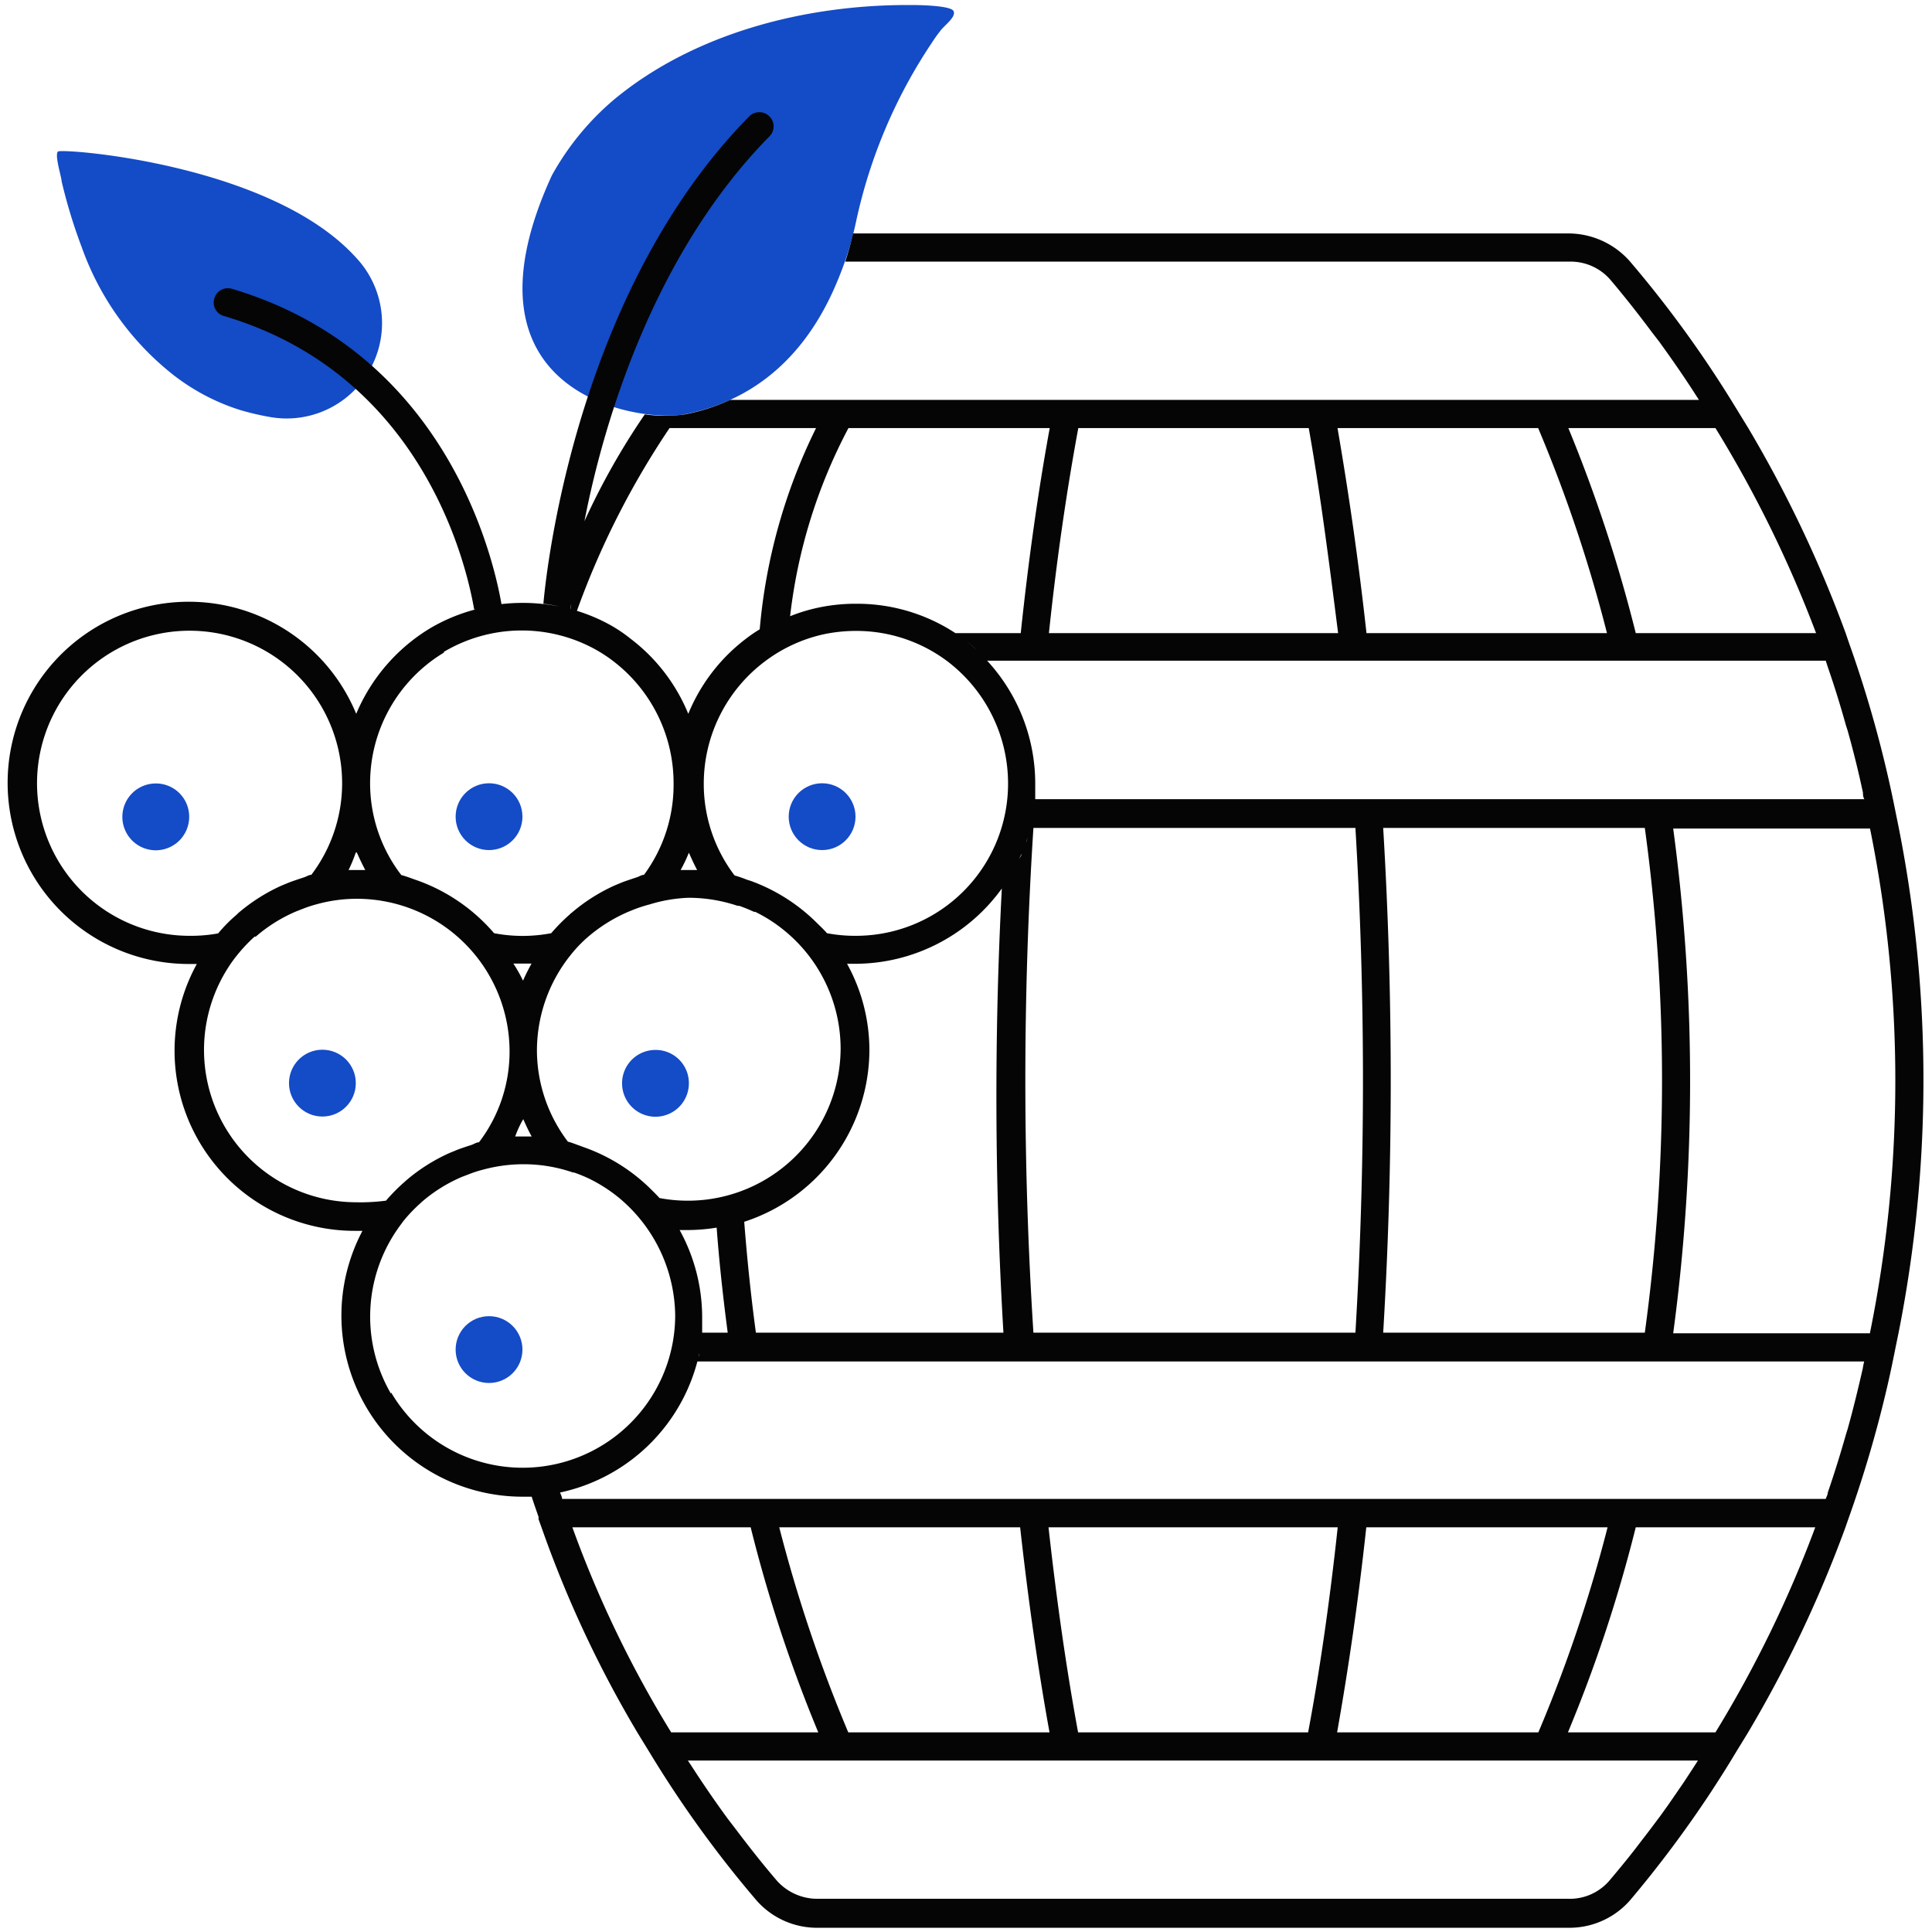 <svg xmlns="http://www.w3.org/2000/svg" viewBox="0 0 96 96"><defs><style>.cls-1{fill:#144bc6;}.cls-2{fill:#050505;}</style></defs><g id="Cave_à_vin" data-name="Cave à vin"><path class="cls-1" d="M47.38.55c-.14-.3-2-.3-2-.3h-.25C40,.24,34.49,1.65,30.52,4.94a13.42,13.42,0,0,0-3.1,3.78C22.4,19.65,31.78,21,34,20.59c5.2-1,7.09-5.24,7.82-7.15A16.12,16.12,0,0,0,42.54,11a25.62,25.62,0,0,1,3.78-8.9,6.46,6.46,0,0,1,.4-.56C46.92,1.26,47.53.84,47.38.55Z"/><path class="cls-1" d="M2.88,7.53C2.7,7.7,3.06,8.8,3.06,9a26.17,26.17,0,0,0,1,3.28,14.07,14.07,0,0,0,4.49,6.3,10.56,10.56,0,0,0,3.37,1.79,13,13,0,0,0,1.61.37,4.74,4.74,0,0,0,4.16-7.94C13.46,8.12,3.06,7.36,2.88,7.53Z"/><circle class="cls-1" cx="24.3" cy="67.06" r="1.66"/><circle class="cls-1" cx="16.02" cy="53.82" r="1.66"/><path class="cls-1" d="M32.57,52.17a1.66,1.66,0,1,0,1.66,1.65A1.65,1.65,0,0,0,32.57,52.17Z"/><circle class="cls-1" cx="24.3" cy="40.58" r="1.66"/><circle class="cls-1" cx="40.85" cy="40.58" r="1.66"/><path class="cls-1" d="M7.74,38.93A1.66,1.66,0,1,0,9.4,40.58,1.65,1.65,0,0,0,7.74,38.93Z"/><path class="cls-2" d="M94.35,41.14h0l-.17-.84a59.28,59.28,0,0,0-2.31-8.37l-.16-.47h0a61.3,61.3,0,0,0-4.84-10.19h0l-.65-1.06A56.26,56.26,0,0,0,81,13,4.08,4.08,0,0,0,78,11.6H42.39c-.11.47-.24.94-.39,1.4H78a2.61,2.61,0,0,1,2,.88c.73.86,1.42,1.74,2.1,2.65l.34.44c.63.87,1.25,1.76,1.83,2.67l.15.23H36.28a9.65,9.65,0,0,1-2.24.72,7.15,7.15,0,0,1-2,0,35.08,35.08,0,0,0-3,5.31c1-5.15,3.53-13.37,9.19-19.12a.7.7,0,0,0,0-1,.71.71,0,0,0-1,0C29.07,14.07,27.27,27,27,30a7.62,7.62,0,0,1,.81.14,9.32,9.32,0,0,0-3-.11h.11c-.45-2.6-2.89-12.56-13.4-15.68a.7.7,0,0,0-.87.48.69.69,0,0,0,.47.87c10,2.95,12.1,12.59,12.44,14.58h.07a8.87,8.87,0,0,0-2.26.94,9.07,9.07,0,0,0-3.67,4.25A9,9,0,1,0,9.4,47.9h0l.38,0a8.95,8.95,0,0,0,7.86,13.26h0l.37,0A9,9,0,0,0,26,74.37l.42,0h0c.1.32.18.54.34,1l0,.06v.06l.16.44h0a56.29,56.29,0,0,0,4.77,10.19h0l.65,1.06a55.72,55.72,0,0,0,5.25,7.25,4,4,0,0,0,3,1.36H78a4,4,0,0,0,3-1.37,56.8,56.8,0,0,0,4-5.35c.41-.63.81-1.25,1.19-1.89l.65-1.06h0A60.92,60.92,0,0,0,91.7,75.89h0l.16-.46a59.65,59.65,0,0,0,1.85-6.25c.17-.71.32-1.42.46-2.13l.17-.83h0A64.54,64.54,0,0,0,94.35,41.14Zm-3.53-8c.33.95.63,1.92.9,2.89l.09.28c.28,1,.53,2,.76,3.08,0,.1,0,.21.07.32H51.44c0-.27,0-.55,0-.81a9,9,0,0,0-2.39-6.07H90.72Zm-22.09,8h13a92.39,92.39,0,0,1,0,25.08h-13A209.86,209.86,0,0,0,68.73,41.14ZM49.86,66.22H37.56c-.25-1.85-.44-3.7-.58-5.51h0a9,9,0,0,0,6.22-8.54h0a8.89,8.89,0,0,0-1.11-4.28l.4,0h0a9,9,0,0,0,7.29-3.74h0A198,198,0,0,0,49.86,66.22Zm-13.7,0H34.89c0-.27,0-.55,0-.82a9,9,0,0,0-1.12-4.28l.39,0h0A9,9,0,0,0,35.61,61C35.74,62.74,35.93,64.48,36.16,66.22ZM34.21,44.61a7.66,7.66,0,0,1,2.44.4l.08,0c.26.09.5.19.74.3l.06,0a7.42,7.42,0,0,1,1.36.86l0,0a7.59,7.59,0,0,1,2.88,5.92,7.59,7.59,0,0,1-9,7.44c-.17-.19-.35-.36-.53-.54l0,0A9,9,0,0,0,29,57l-.16-.06c-.21-.07-.41-.16-.62-.21a7.52,7.52,0,0,1-1.54-4.54,7.59,7.59,0,0,1,1.56-4.59l.11-.14a6.67,6.67,0,0,1,.86-.9l0,0a7.83,7.83,0,0,1,2-1.25l.32-.13a7.24,7.24,0,0,1,.75-.24A7.45,7.45,0,0,1,34.21,44.61Zm-.39-1.38a7.49,7.49,0,0,0,.41-.86c.13.29.26.58.41.86l-.43,0ZM38,32.87a7.55,7.55,0,0,1,2.87-1.34,7.72,7.72,0,0,1,1.65-.18h.06a7.54,7.54,0,0,1,4.51,1.52,7.63,7.63,0,0,1,3,6.06h0A7.56,7.56,0,0,1,42.5,46.5h0a7.47,7.47,0,0,1-1.41-.13c-.16-.19-.35-.36-.53-.54l0,0a9,9,0,0,0-3.26-2.06l-.19-.06a6.26,6.26,0,0,0-.61-.21,7.51,7.51,0,0,1-1.53-4.54A7.6,7.6,0,0,1,38,32.87Zm-1.55,28-.13,0ZM51.35,41.14h16a209.86,209.86,0,0,1,0,25.08h-16A196.15,196.15,0,0,1,51.35,41.14Zm-.36.68a1.55,1.55,0,0,0,.08-.23A1.55,1.55,0,0,1,51,41.82Zm-.23.61c0,.08-.07.16-.11.23S50.72,42.51,50.76,42.43Zm-.41.84-.1.17Zm34.89-22a59.59,59.59,0,0,1,5,10.19H81.28a73.16,73.16,0,0,0-3.35-10.19Zm-8.81,0a71.74,71.74,0,0,1,3.42,10.19H67.9c-.4-3.63-.89-7-1.44-10.19Zm-11.4,0c.56,3.14,1,6.56,1.46,10.19H52.12c.38-3.61.87-7,1.46-10.19Zm-22.87,0h10c-.58,3.17-1.06,6.59-1.44,10.19H47.47l.42.29a7,7,0,0,1,.65.55c-.21-.19-.42-.38-.65-.55A8.91,8.91,0,0,0,42.54,30h0a8.88,8.88,0,0,0-2,.22,8.25,8.25,0,0,0-1.28.4h0A26.35,26.35,0,0,1,42.16,21.27Zm-3.69,9.65,0,0ZM28.37,30c0,.1,0,.2,0,.28C28.35,30.21,28.36,30.11,28.37,30ZM29,25.89c-.21,1.05-.37,2-.48,2.73C28.66,27.87,28.82,26.94,29,25.89Zm-.48,2.73c0,.18-.05.34-.07.5C28.5,29,28.53,28.8,28.55,28.62Zm-.08.55c0,.14,0,.27,0,.39C28.44,29.44,28.46,29.31,28.47,29.17Zm-.06.46c0,.11,0,.2,0,.29C28.39,29.83,28.4,29.74,28.41,29.63Zm.27.77a41.16,41.16,0,0,1,4.62-9.13h7.28a28,28,0,0,0-2.8,10,7,7,0,0,0-.66.45,8.93,8.93,0,0,0-2.89,3.75,8.93,8.93,0,0,0-2.89-3.75A7.14,7.14,0,0,0,30.22,31a8.65,8.65,0,0,0-1.88-.74Zm-6.61,2a7.58,7.58,0,0,1,7.49-.16,7.19,7.19,0,0,1,.94.61,7.63,7.63,0,0,1,3,6.06h0A7.53,7.53,0,0,1,32,43.47c-.12,0-.23.08-.35.12s-.49.16-.73.25l-.36.15a8.88,8.88,0,0,0-2.16,1.37.27.27,0,0,0-.08.07,9.18,9.18,0,0,0-.93.94,7.54,7.54,0,0,1-2.84,0,9,9,0,0,0-3.92-2.66h0c-.23-.08-.46-.17-.69-.23a7.48,7.48,0,0,1-1.55-4.54A7.58,7.58,0,0,1,22.07,32.42ZM26,55.61c.13.29.26.58.42.86l-.44,0-.38,0C25.7,56.19,25.83,55.9,26,55.61Zm-.44-7.73.46,0,.39,0c-.15.28-.3.56-.42.85A7.53,7.53,0,0,0,25.51,47.88Zm-7.83-5.52c.13.29.27.59.42.87l-.44,0-.39,0A7.63,7.63,0,0,0,17.68,42.36ZM9.42,46.5h0A7.58,7.58,0,1,1,17,38.93h0a7.53,7.53,0,0,1-1.53,4.54c-.12,0-.23.08-.35.12s-.49.16-.73.25L14,44a9,9,0,0,0-2.15,1.36l-.09.09a7.35,7.35,0,0,0-.92.93A7.5,7.5,0,0,1,9.42,46.5Zm8.26,13.24h0a7.57,7.57,0,0,1-6-12.15l.12-.15a8,8,0,0,1,.85-.9l.06,0a7.6,7.6,0,0,1,2-1.25l.33-.13a6.39,6.39,0,0,1,.74-.24,7.45,7.45,0,0,1,1.95-.26,7.59,7.59,0,0,1,7.59,7.56,7.43,7.43,0,0,1-1.52,4.54c-.13,0-.25.09-.37.13s-.47.15-.7.24l-.39.16a8.88,8.88,0,0,0-2.14,1.35l-.1.09a9,9,0,0,0-.92.93A9.87,9.87,0,0,1,17.68,59.74Zm1.74,9.5a7.62,7.62,0,0,1,.51-8.41l.11-.15a7.32,7.32,0,0,1,.86-.9l.05-.05a7.6,7.6,0,0,1,2-1.25l.34-.13a5.88,5.88,0,0,1,.71-.23,7.67,7.67,0,0,1,2-.27,7.53,7.53,0,0,1,2.47.41l.05,0a7.12,7.12,0,0,1,.76.31h0a7.63,7.63,0,0,1,1.38.87h0a7.71,7.71,0,0,1,2.89,5.93h0a7.58,7.58,0,0,1-14.11,3.83Zm9,6.65h8.88a71.49,71.49,0,0,0,3.36,10.19H33.35A55.28,55.28,0,0,1,28.44,75.89ZM65,86.08H53.57C53,83,52.51,79.59,52.1,75.89H66.47C66.08,79.52,65.59,82.94,65,86.08Zm2.88-10.19h12a71.82,71.82,0,0,1-3.44,10.19h-10C67,82.93,67.5,79.51,67.89,75.89ZM52.15,86.08h-10a73.06,73.06,0,0,1-3.43-10.19H50.69C51.1,79.58,51.59,83,52.15,86.08Zm31.93,1.85-.42.64-.75,1.09-.43.6c-.28.37-.56.75-.85,1.12l-.39.51c-.42.54-.85,1.06-1.29,1.58a2.59,2.59,0,0,1-2,.88H40.62a2.7,2.7,0,0,1-2-.88c-.73-.85-1.42-1.73-2.1-2.63l-.36-.47c-.63-.86-1.24-1.75-1.82-2.65l-.16-.24H84.37Zm1.16-1.85H77.91a71.53,71.53,0,0,0,3.37-10.19H90.2A58.86,58.86,0,0,1,85.24,86.08ZM92.56,68c-.23,1-.47,2-.75,3l-.09.29q-.41,1.45-.9,2.88c0,.11-.07.21-.1.31H27.93c0-.1-.07-.23-.11-.34s-.26.08-.4.1a9,9,0,0,0,7.33-7c0,.14-.09.27-.12.41h58A3.59,3.59,0,0,0,92.56,68Zm.36-1.75H83.14a94,94,0,0,0,0-25.08h9.78A63,63,0,0,1,92.92,66.22Z"/></g></svg>